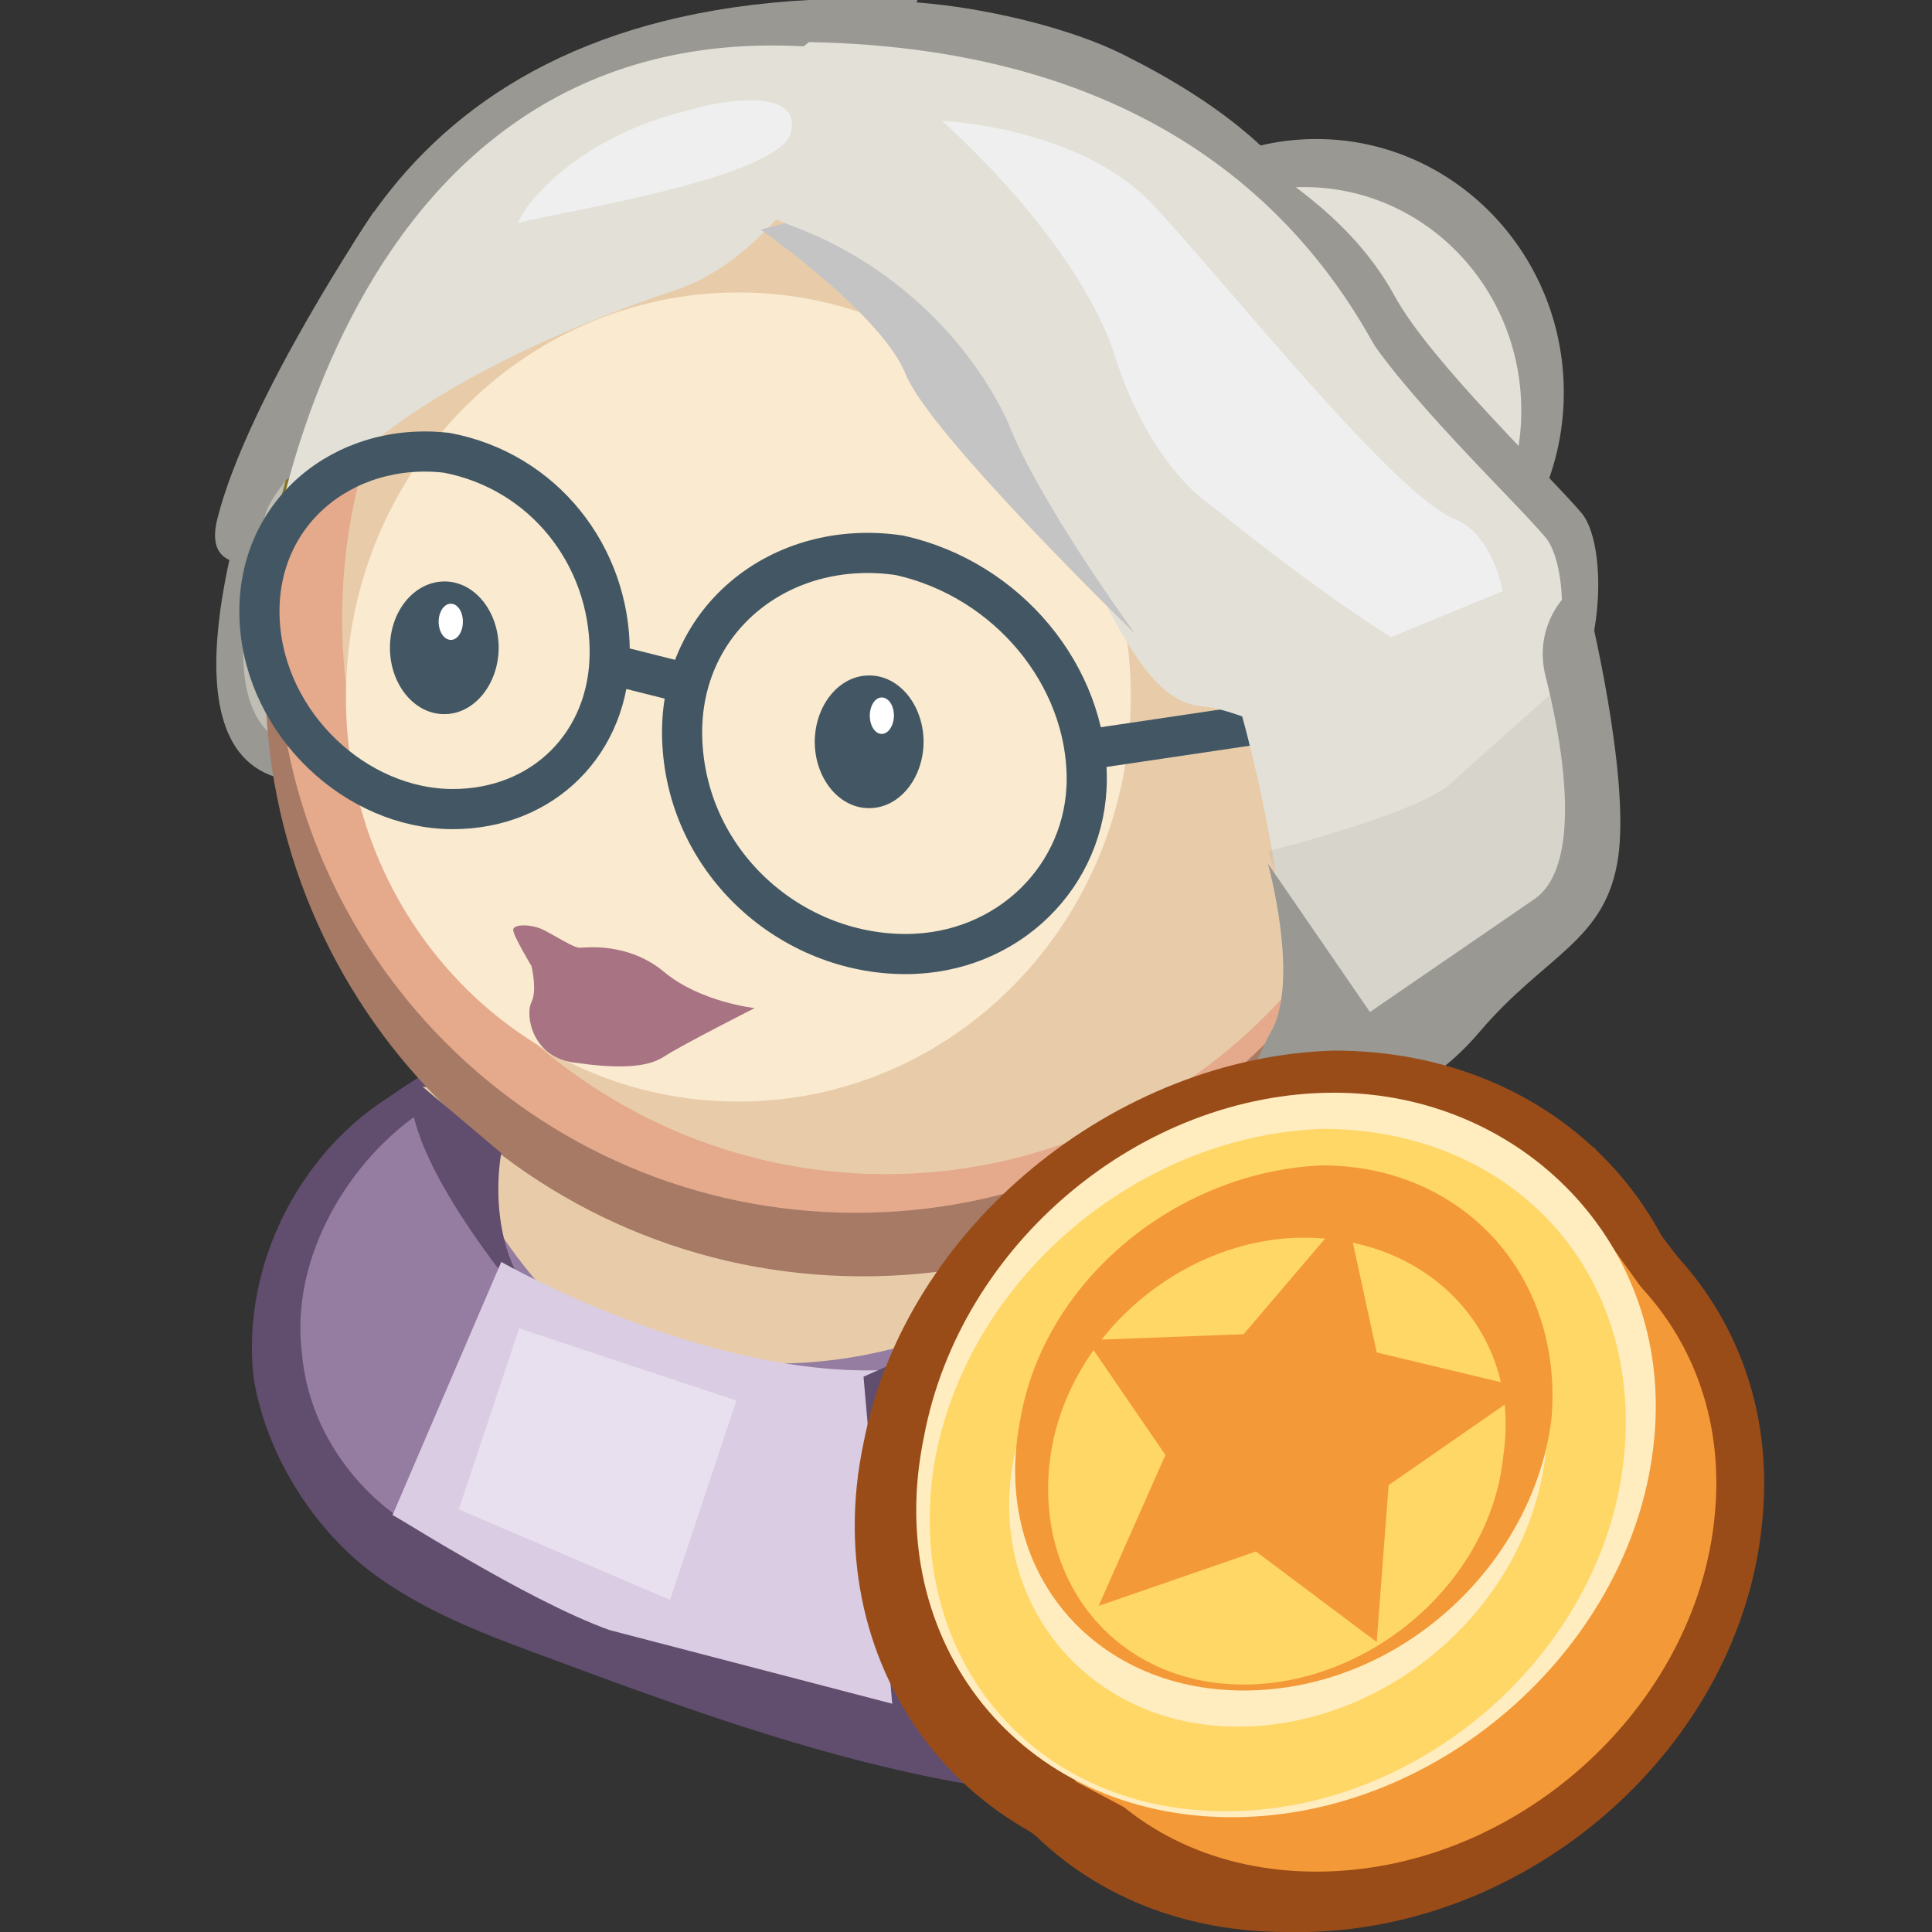 <?xml version="1.0" encoding="UTF-8"?>
<svg xmlns="http://www.w3.org/2000/svg" xmlns:xlink="http://www.w3.org/1999/xlink" width="24px" height="24px" viewBox="0 0 24 24" version="1.1">
  <rect x="0" y="0" width="24" height="24" fill="#333333" stroke="none"/>
  <defs>
    <filter id="alpha" filterUnits="objectBoundingBox" x="0%" y="0%" width="100%" height="100%">
      <feColorMatrix type="matrix" in="SourceGraphic" values="0 0 0 0 1 0 0 0 0 1 0 0 0 0 1 0 0 0 1 0"></feColorMatrix>
    </filter>
    <mask id="mask0">
      <g filter="url(#alpha)">
        <rect x="0" y="0" width="24" height="24" style="fill:rgb(0%,0%,0%);fill-opacity:0.4;stroke:none;"></rect>
      </g>
    </mask>
    <clipPath id="clip1">
      <rect x="0" y="0" width="24" height="24"></rect>
    </clipPath>
    <g id="surface5" clip-path="url(#clip1)">
      <path style=" stroke:none;fill-rule:nonzero;fill:rgb(38.039%,30.196%,42.745%);fill-opacity:1;" d="M 15.824 14.176 C 15.824 14.176 16.875 17.926 14.773 19.199 C 12.676 20.477 9.301 20.551 9.301 20.551 C 9.301 20.551 11.324 21.523 12.602 21.75 C 13.875 21.977 16.051 22.5 17.324 20.176 C 18.602 17.852 17.852 14.551 16.426 14.023 Z M 15.824 14.176 "></path>
    </g>
    <mask id="mask1">
      <g filter="url(#alpha)">
        <rect x="0" y="0" width="24" height="24" style="fill:rgb(0%,0%,0%);fill-opacity:0.161;stroke:none;"></rect>
      </g>
    </mask>
    <clipPath id="clip2">
      <rect x="0" y="0" width="24" height="24"></rect>
    </clipPath>
    <g id="surface8" clip-path="url(#clip2)">
      <path style=" stroke:none;fill-rule:nonzero;fill:rgb(60%,59.608%,57.647%);fill-opacity:1;" d="M 16.648 13.051 L 15.75 10.574 C 15.75 10.574 17.551 10.125 18 9.75 L 19.426 8.477 L 19.648 10.051 C 19.648 10.051 19.949 11.324 19.199 11.699 C 18.523 12.148 16.648 13.051 16.648 13.051 Z M 16.648 13.051 "></path>
    </g>
  </defs>
  <g id="surface1">
    <path style=" stroke:none;fill-rule:nonzero;fill:rgb(60%,59.608%,57.647%);fill-opacity:1;" d="M 17.102 7.727 L 19.574 7.949 C 19.574 7.949 19.273 11.477 16.574 12.301 C 13.875 13.125 17.102 7.727 17.102 7.727 Z M 4.648 2.625 C 4.648 2.625 3.074 4.949 2.699 6.449 C 2.324 7.949 5.852 5.926 5.852 5.926 Z M 4.648 2.625 "></path>
    <path style=" stroke:none;fill-rule:nonzero;fill:rgb(60%,59.608%,57.647%);fill-opacity:1;" d="M 5.699 3.523 C 5.699 3.523 3.301 5.25 3.074 6.074 C 2.852 6.898 1.801 10.352 4.5 9.602 C 7.199 8.852 7.801 4.648 7.801 4.648 Z M 5.699 3.523 "></path>
    <path style=" stroke:none;fill-rule:nonzero;fill:rgb(74.902%,74.118%,70.588%);fill-opacity:1;" d="M 5.477 4.273 C 5.477 4.273 3.523 5.699 3.301 6.375 C 3.148 7.051 2.324 9.824 4.5 9.227 C 6.676 8.625 7.199 5.176 7.199 5.176 Z M 5.477 4.273 "></path>
    <path style=" stroke:none;fill-rule:nonzero;fill:rgb(60%,59.608%,57.647%);fill-opacity:1;" d="M 11.324 2.852 C 11.324 2.852 11.699 4.426 12.449 5.023 C 13.199 5.699 13.574 7.5 14.477 7.574 C 15.375 7.648 16.949 8.926 18 8.398 C 18.977 7.875 19.125 5.926 18.75 5.477 C 18.375 5.023 16.875 3.602 16.426 2.773 C 15.977 1.949 15.148 1.273 13.949 0.676 C 12.75 0.074 10.125 -0.301 9.977 0.375 C 9.824 1.051 11.324 2.852 11.324 2.852 Z M 11.324 2.852 "></path>
    <path style=" stroke:none;fill-rule:nonzero;fill:rgb(60%,59.608%,57.647%);fill-opacity:1;" d="M 19.426 4.875 C 19.426 3.137 18.047 1.727 16.352 1.727 C 14.652 1.727 13.273 3.137 13.273 4.875 C 13.273 6.613 14.652 8.023 16.352 8.023 C 18.047 8.023 19.426 6.613 19.426 4.875 Z M 19.426 4.875 "></path>
    <path style=" stroke:none;fill-rule:nonzero;fill:rgb(88.627%,87.843%,84.314%);fill-opacity:1;" d="M 18.898 5.102 C 18.898 3.566 17.691 2.324 16.199 2.324 C 14.707 2.324 13.5 3.566 13.5 5.102 C 13.5 6.633 14.707 7.875 16.199 7.875 C 17.691 7.875 18.898 6.633 18.898 5.102 Z M 18.898 5.102 "></path>
    <path style=" stroke:none;fill-rule:nonzero;fill:rgb(50.98%,45.49%,12.549%);fill-opacity:1;" d="M 11.477 0.676 C 11.477 0.676 10.5 2.852 8.773 3.375 C 7.051 3.898 3.75 5.176 3.301 7.125 C 3.301 7.125 4.199 -0.523 11.477 0.676 Z M 11.477 0.676 "></path>
    <path style=" stroke:none;fill-rule:nonzero;fill:rgb(38.039%,30.196%,42.745%);fill-opacity:1;" d="M 15.375 13.125 C 16.801 13.648 18.074 14.852 18.523 16.574 C 18.977 18.375 18.375 20.551 17.023 21.523 C 16.199 22.199 15.148 22.352 14.102 22.352 C 11.699 22.352 9.301 21.523 6.898 20.625 C 6.074 20.324 5.25 20.023 4.574 19.5 C 3.898 18.977 3.301 18.074 3.148 17.102 C 3 15.676 3.75 14.324 4.801 13.648 C 6.523 12.449 8.398 11.926 10.199 11.926 C 11.926 12 13.875 12.602 15.375 13.125 Z M 15.375 13.125 "></path>
    <path style=" stroke:none;fill-rule:nonzero;fill:rgb(58.431%,49.02%,63.137%);fill-opacity:1;" d="M 14.773 13.273 C 16.051 13.727 17.25 14.773 17.625 16.273 C 18 17.852 17.477 19.727 16.273 20.625 C 15.523 21.227 14.551 21.375 13.648 21.375 C 11.477 21.375 9.301 20.625 7.125 19.875 C 6.375 19.648 5.699 19.352 5.023 18.898 C 4.352 18.449 3.824 17.699 3.75 16.801 C 3.602 15.602 4.352 14.398 5.25 13.801 C 6.824 12.75 8.477 12.301 10.125 12.301 C 11.625 12.301 13.352 12.824 14.773 13.273 Z M 14.773 13.273 "></path>
    <path style=" stroke:none;fill-rule:nonzero;fill:rgb(98.039%,91.765%,81.176%);fill-opacity:1;" d="M 12.898 13.949 C 12.898 13.949 9.898 15.148 7.648 18.676 C 7.648 18.676 6.824 15.676 7.352 13.5 C 7.352 13.5 10.426 14.852 12.898 13.949 Z M 12.898 13.949 "></path>
    <path style=" stroke:none;fill-rule:nonzero;fill:rgb(90.98%,80%,66.667%);fill-opacity:1;" d="M 5.25 13.5 C 5.25 13.5 6.449 16.5 7.875 16.727 C 9.301 17.023 11.773 17.477 15 14.398 Z M 5.25 13.5 "></path>
    <path style=" stroke:none;fill-rule:nonzero;fill:rgb(65.098%,47.843%,39.608%);fill-opacity:1;" d="M 10.75 1.008 C 6.648 0.992 3.312 4.305 3.297 8.406 C 3.281 12.508 6.594 15.844 10.695 15.855 C 14.797 15.871 18.133 12.559 18.148 8.461 C 18.164 4.359 14.852 1.023 10.75 1.008 Z M 10.75 1.008 "></path>
    <path style=" stroke:none;fill-rule:nonzero;fill:rgb(89.804%,66.275%,54.902%);fill-opacity:1;" d="M 10.656 0.668 C 6.68 0.652 3.445 3.863 3.434 7.84 C 3.418 11.816 6.629 15.051 10.605 15.066 C 14.582 15.082 17.816 11.871 17.832 7.895 C 17.848 3.918 14.633 0.68 10.656 0.668 Z M 10.656 0.668 "></path>
    <path style=" stroke:none;fill-rule:nonzero;fill:rgb(90.98%,80%,66.667%);fill-opacity:1;" d="M 11.027 0.785 C 7.297 0.773 4.266 3.852 4.25 7.66 C 4.238 11.473 7.25 14.57 10.977 14.586 C 14.703 14.598 17.738 11.52 17.75 7.711 C 17.766 3.898 14.754 0.797 11.027 0.785 Z M 11.027 0.785 "></path>
    <path style=" stroke:none;fill-rule:nonzero;fill:rgb(98.039%,91.765%,81.176%);fill-opacity:1;" d="M 9.191 3.633 C 6.496 3.625 4.309 5.867 4.297 8.641 C 4.285 11.418 6.461 13.676 9.152 13.684 C 11.848 13.695 14.035 11.453 14.047 8.676 C 14.059 5.902 11.883 3.645 9.191 3.633 Z M 9.191 3.633 "></path>
    <path style=" stroke:none;fill-rule:nonzero;fill:rgb(25.882%,34.118%,38.824%);fill-opacity:1;" d="M 10.801 8.391 C 10.426 8.387 10.125 8.758 10.121 9.211 C 10.121 9.668 10.422 10.039 10.793 10.039 C 11.168 10.043 11.469 9.672 11.473 9.219 C 11.473 8.762 11.172 8.391 10.801 8.391 Z M 10.801 8.391 "></path>
    <path style=" stroke:none;fill-rule:nonzero;fill:rgb(100%,100%,100%);fill-opacity:1;" d="M 10.953 8.664 C 10.871 8.664 10.805 8.766 10.805 8.891 C 10.805 9.016 10.871 9.117 10.953 9.117 C 11.035 9.117 11.102 9.016 11.105 8.891 C 11.105 8.766 11.039 8.664 10.953 8.664 Z M 10.953 8.664 "></path>
    <path style=" stroke:none;fill-rule:nonzero;fill:rgb(60%,59.608%,57.647%);fill-opacity:1;" d="M 12.227 3.75 C 12.227 3.75 12.602 5.324 13.352 5.926 C 14.102 6.523 14.477 8.398 15.375 8.477 C 16.273 8.551 17.852 9.824 18.898 9.301 C 19.949 8.773 20.023 6.824 19.648 6.375 C 19.273 5.926 17.773 4.5 17.324 3.676 C 16.875 2.852 16.051 2.176 14.852 1.574 C 13.727 0.977 11.023 0.602 10.875 1.273 C 10.727 1.949 12.227 3.75 12.227 3.75 Z M 12.227 3.75 "></path>
    <path style=" stroke:none;fill-rule:nonzero;fill:rgb(25.882%,34.118%,38.824%);fill-opacity:1;" d="M 5.523 7.223 C 5.148 7.223 4.844 7.59 4.844 8.047 C 4.844 8.5 5.145 8.871 5.516 8.871 C 5.887 8.875 6.191 8.504 6.195 8.051 C 6.195 7.594 5.895 7.223 5.523 7.223 Z M 5.523 7.223 "></path>
    <path style=" stroke:none;fill-rule:nonzero;fill:rgb(100%,100%,100%);fill-opacity:1;" d="M 5.602 7.5 C 5.52 7.496 5.449 7.598 5.449 7.723 C 5.449 7.848 5.516 7.949 5.602 7.949 C 5.684 7.949 5.75 7.848 5.75 7.723 C 5.75 7.598 5.684 7.5 5.602 7.5 Z M 5.602 7.5 "></path>
    <path style=" stroke:none;fill-rule:nonzero;fill:rgb(98.039%,91.765%,81.176%);fill-opacity:1;" d="M 15.523 9 C 15.523 9 16.125 8.551 16.648 8.699 C 17.176 8.852 17.102 10.426 15.824 10.574 Z M 15.523 9 "></path>
    <path style=" stroke:none;fill-rule:nonzero;fill:rgb(65.882%,45.49%,51.373%);fill-opacity:1;" d="M 9.375 12.523 C 9.375 12.523 8.699 12.449 8.25 12.074 C 7.801 11.699 7.273 11.773 7.199 11.773 C 7.125 11.773 6.898 11.625 6.75 11.551 C 6.602 11.477 6.375 11.477 6.375 11.551 C 6.375 11.625 6.602 12 6.602 12 C 6.602 12 6.676 12.301 6.602 12.449 C 6.523 12.602 6.602 13.125 7.125 13.199 C 7.648 13.273 8.023 13.273 8.25 13.125 C 8.477 12.977 9.375 12.523 9.375 12.523 Z M 9.375 12.523 "></path>
    <path style=" stroke:none;fill-rule:nonzero;fill:rgb(60%,59.608%,57.647%);fill-opacity:1;" d="M 3.375 6.074 L 5.398 4.801 C 5.852 4.5 6.449 4.051 7.051 3.824 C 7.574 3.449 8.023 3.148 8.477 3 C 10.352 2.477 11.398 0 11.398 0 C 5.398 -0.301 3.75 3.301 3.375 6.074 Z M 3.375 6.074 "></path>
    <path style=" stroke:none;fill-rule:nonzero;fill:rgb(88.627%,87.843%,84.314%);fill-opacity:1;" d="M 9.75 2.773 C 9.75 2.773 11.773 3.75 12.75 5.324 C 13.727 6.898 15.375 9.227 18.148 8.625 C 18.148 8.625 18.449 0.676 10.051 0.523 C 10.051 0.523 8.023 2.023 9.75 2.773 Z M 9.75 2.773 "></path>
    <path style=" stroke:none;fill-rule:nonzero;fill:rgb(88.627%,87.843%,84.314%);fill-opacity:1;" d="M 10.875 0.676 C 10.875 0.676 9.977 3.074 8.398 3.602 C 6.824 4.125 3.75 5.398 3.301 7.352 C 3.301 7.352 4.125 -0.449 10.875 0.676 Z M 10.875 0.676 "></path>
    <path style="fill:none;stroke-width:0.665;stroke-linecap:butt;stroke-linejoin:miter;stroke:rgb(25.882%,34.118%,38.824%);stroke-opacity:1;stroke-miterlimit:10;" d="M 18 12.901 C 18 14.5 16.698 15.802 15 15.802 C 13.099 15.802 11.401 14.302 11.302 12.302 C 11.198 10.302 12.901 8.901 14.901 9.198 C 16.698 9.599 18 11.198 18 12.901 Z M 10.099 10.802 C 10.099 12.302 9 13.401 7.5 13.401 C 5.901 13.401 4.401 12 4.302 10.302 C 4.198 8.5 5.698 7.302 7.401 7.5 C 9 7.802 10.099 9.198 10.099 10.802 Z M 10.099 10.802 " transform="matrix(0.75,0,0,0.75,0,0)"></path>
    <path style="fill:none;stroke-width:0.665;stroke-linecap:round;stroke-linejoin:miter;stroke:rgb(25.882%,34.118%,38.824%);stroke-opacity:1;stroke-miterlimit:10;" d="M 18.099 12.401 L 20.802 12 " transform="matrix(0.75,0,0,0.75,0,0)"></path>
    <path style=" stroke:none;fill-rule:nonzero;fill:rgb(88.627%,87.843%,84.314%);fill-opacity:1;" d="M 11.773 4.051 C 11.773 4.051 12.148 5.625 12.898 6.227 C 13.648 6.898 14.023 8.699 14.926 8.773 C 15.824 8.852 17.398 10.125 18.449 9.602 C 19.5 9.074 19.574 7.125 19.199 6.676 C 18.824 6.227 17.324 4.801 16.875 3.977 C 16.426 3.148 15.602 2.477 14.398 1.875 C 13.199 1.273 10.648 0.898 10.5 1.574 C 10.352 2.25 11.773 4.051 11.773 4.051 Z M 11.773 4.051 "></path>
    <path style=" stroke:none;fill-rule:nonzero;fill:rgb(88.627%,87.843%,84.314%);fill-opacity:1;" d="M 16.574 9.148 C 16.574 9.148 17.477 10.875 17.25 11.324 C 17.023 11.773 19.125 10.273 19.199 8.477 C 19.273 6.676 17.25 6.602 17.25 6.602 Z M 16.574 9.148 "></path>
    <path style=" stroke:none;fill-rule:nonzero;fill:rgb(76.863%,76.863%,76.863%);fill-opacity:1;" d="M 9.449 2.852 C 9.449 2.852 10.949 3.898 11.25 4.648 C 11.551 5.398 14.102 7.875 14.102 7.875 C 14.102 7.875 12.898 6.227 12.523 5.25 C 12.148 4.426 11.25 3.301 9.75 2.773 Z M 9.449 2.852 "></path>
    <path style=" stroke:none;fill-rule:nonzero;fill:rgb(60%,59.608%,57.647%);fill-opacity:1;" d="M 16.801 9.449 C 16.801 9.449 18.148 10.574 18.227 11.176 L 17.176 12 C 17.102 12.074 17.324 10.125 16.801 9.449 Z M 16.801 9.449 "></path>
    <path style=" stroke:none;fill-rule:nonzero;fill:rgb(93.725%,93.725%,93.725%);fill-opacity:1;" d="M 11.699 1.5 C 11.699 1.5 13.5 1.574 14.398 2.625 C 15.301 3.602 17.324 6.148 18.074 6.449 C 18.824 6.75 18.977 8.551 18.074 8.324 C 17.176 8.023 15.074 6.301 15.074 6.301 C 15.074 6.301 14.324 5.852 13.875 4.5 C 13.426 3 11.699 1.5 11.699 1.5 Z M 8.625 1.352 C 8.852 1.273 9.977 1.051 9.824 1.648 C 9.676 2.25 6.523 2.699 6.449 2.773 C 6.375 2.773 6.977 1.727 8.625 1.352 Z M 8.625 1.352 "></path>
    <path style=" stroke:none;fill-rule:nonzero;fill:rgb(88.627%,87.843%,84.314%);fill-opacity:1;" d="M 15.375 8.699 C 15.375 8.699 16.648 12.977 15.449 13.875 C 14.25 14.852 19.574 12.074 19.727 10.5 C 19.875 8.926 19.199 7.125 19.199 7.125 Z M 15.375 8.699 "></path>
    <path style=" stroke:none;fill-rule:nonzero;fill:rgb(60%,59.608%,57.647%);fill-opacity:1;" d="M 19.426 7.426 C 19.426 7.426 19.051 7.801 19.199 8.398 C 19.352 9 19.727 10.727 19.051 11.176 L 15.227 13.801 C 15.227 13.801 14.773 14.102 15.523 14.102 C 16.273 14.102 17.551 13.801 18.375 12.824 C 19.199 11.852 19.949 11.699 20.102 10.648 C 20.25 9.602 19.727 7.5 19.727 7.5 Z M 19.426 7.426 "></path>
    <path style=" stroke:none;fill-rule:nonzero;fill:rgb(60%,59.608%,57.647%);fill-opacity:1;" d="M 15.75 10.727 C 15.75 10.727 16.125 12.074 15.824 12.75 C 15.449 13.426 15.375 13.949 15.375 13.949 L 17.398 13.125 Z M 15.75 10.727 "></path>
    <use xlink:href="#surface5" mask="url(#mask0)"></use>
    <path style=" stroke:none;fill-rule:nonzero;fill:rgb(38.039%,30.196%,42.745%);fill-opacity:1;" d="M 6.227 14.324 C 6.227 14.324 6 15.449 6.676 16.199 C 7.352 16.949 6.602 16.273 6.602 16.273 C 6.602 16.273 5.102 14.551 5.102 13.574 L 5.25 13.5 Z M 6.227 14.324 "></path>
    <path style=" stroke:none;fill-rule:nonzero;fill:rgb(85.49%,80%,88.627%);fill-opacity:1;" d="M 11.625 16.949 L 11.324 21.227 L 7.574 20.25 C 6.523 19.875 4.801 18.75 4.875 18.824 L 6.227 15.676 C 6.227 15.676 9.227 17.398 11.625 16.949 Z M 11.625 16.949 "></path>
    <path style=" stroke:none;fill-rule:nonzero;fill:rgb(90.98%,87.451%,93.725%);fill-opacity:1;" d="M 6.449 16.5 L 9.148 17.398 L 8.324 19.875 L 5.699 18.75 Z M 6.449 16.5 "></path>
    <path style=" stroke:none;fill-rule:nonzero;fill:rgb(38.039%,30.196%,42.745%);fill-opacity:1;" d="M 10.727 17.102 L 11.102 21.375 L 11.699 21.449 L 12.074 16.5 Z M 10.727 17.102 "></path>
    <path style="fill:none;stroke-width:0.665;stroke-linecap:round;stroke-linejoin:miter;stroke:rgb(25.882%,34.118%,38.824%);stroke-opacity:1;stroke-miterlimit:10;" d="M 10.099 11 L 11.302 11.302 " transform="matrix(0.75,0,0,0.75,0,0)"></path>
    <use xlink:href="#surface8" mask="url(#mask1)"></use>
    <path style=" stroke:none;fill-rule:nonzero;fill:rgb(60.392%,29.804%,9.412%);fill-opacity:1;" d="M 12.449 21.977 L 12.227 22.352 L 13.5 23.25 L 21 15.824 L 19.801 14.25 Z M 12.449 21.977 "></path>
    <path style=" stroke:none;fill-rule:nonzero;fill:rgb(60.392%,29.804%,9.412%);fill-opacity:1;" d="M 21.148 17.926 C 20.926 20.852 18.148 23.398 15.074 23.324 C 12.074 23.324 10.125 20.773 10.727 17.926 C 11.25 15.227 13.875 13.125 16.574 13.051 C 19.352 13.051 21.375 15.148 21.148 17.926 Z M 21.148 17.926 "></path>
    <path style=" stroke:none;fill-rule:nonzero;fill:rgb(60.392%,29.804%,9.412%);fill-opacity:1;" d="M 21.898 18.824 C 21.676 21.676 18.977 24.074 15.977 24 C 13.051 24 11.176 21.602 11.699 18.824 C 12.227 16.273 14.773 14.25 17.398 14.176 C 20.102 14.176 22.125 16.199 21.898 18.824 Z M 21.898 18.824 "></path>
    <path style=" stroke:none;fill-rule:nonzero;fill:rgb(95.686%,60%,21.569%);fill-opacity:1;" d="M 13.352 22.125 L 14.625 22.801 L 20.699 16.426 L 19.727 15.074 Z M 13.352 22.125 "></path>
    <path style=" stroke:none;fill-rule:nonzero;fill:rgb(95.686%,60%,21.569%);fill-opacity:1;" d="M 21.301 18.824 C 21.074 21.227 18.824 23.25 16.352 23.25 C 13.875 23.25 12.301 21.227 12.75 18.824 C 13.199 16.574 15.301 14.852 17.551 14.773 C 19.875 14.852 21.523 16.574 21.301 18.824 Z M 21.301 18.824 "></path>
    <path style=" stroke:none;fill-rule:nonzero;fill:rgb(100%,92.941%,75.294%);fill-opacity:1;" d="M 20.551 17.852 C 20.324 20.398 17.926 22.574 15.301 22.574 C 12.676 22.574 10.949 20.398 11.477 17.852 C 11.926 15.449 14.176 13.574 16.574 13.574 C 18.898 13.574 20.773 15.449 20.551 17.852 Z M 20.551 17.852 "></path>
    <path style=" stroke:none;fill-rule:nonzero;fill:rgb(100%,84.314%,40%);fill-opacity:1;" d="M 20.176 18.074 C 19.949 20.477 17.699 22.5 15.227 22.5 C 12.75 22.5 11.176 20.477 11.625 18.074 C 12.074 15.824 14.176 14.102 16.426 14.023 C 18.75 14.023 20.398 15.75 20.176 18.074 Z M 20.176 18.074 "></path>
    <path style=" stroke:none;fill-rule:nonzero;fill:rgb(100%,92.941%,75.294%);fill-opacity:1;" d="M 19.199 18.074 C 18.977 19.949 17.25 21.449 15.375 21.449 C 13.5 21.449 12.227 19.875 12.602 18.074 C 12.898 16.352 14.551 14.926 16.352 14.926 C 18.074 14.926 19.426 16.273 19.199 18.074 Z M 19.199 18.074 "></path>
    <path style=" stroke:none;fill-rule:nonzero;fill:rgb(95.686%,60%,21.569%);fill-opacity:1;" d="M 19.273 17.625 C 19.051 19.426 17.398 21 15.449 21 C 13.574 21 12.301 19.5 12.676 17.625 C 12.977 15.898 14.625 14.551 16.426 14.477 C 18.148 14.477 19.426 15.824 19.273 17.625 Z M 19.273 17.625 "></path>
    <path style=" stroke:none;fill-rule:nonzero;fill:rgb(100%,84.314%,40%);fill-opacity:1;" d="M 18.676 18.074 C 18.523 19.648 17.023 20.926 15.449 20.926 C 13.875 20.926 12.824 19.648 13.051 18.074 C 13.273 16.574 14.699 15.375 16.199 15.375 C 17.773 15.375 18.898 16.574 18.676 18.074 Z M 18.676 18.074 "></path>
    <path style=" stroke:none;fill-rule:nonzero;fill:rgb(95.686%,60%,21.569%);fill-opacity:1;" d="M 16.727 15.074 L 17.102 16.801 L 18.977 17.25 L 17.25 18.449 L 17.102 20.398 L 15.602 19.273 L 13.648 19.949 L 14.477 18.074 L 13.5 16.648 L 15.449 16.574 Z M 16.727 15.074 "></path>
  </g>
</svg>
